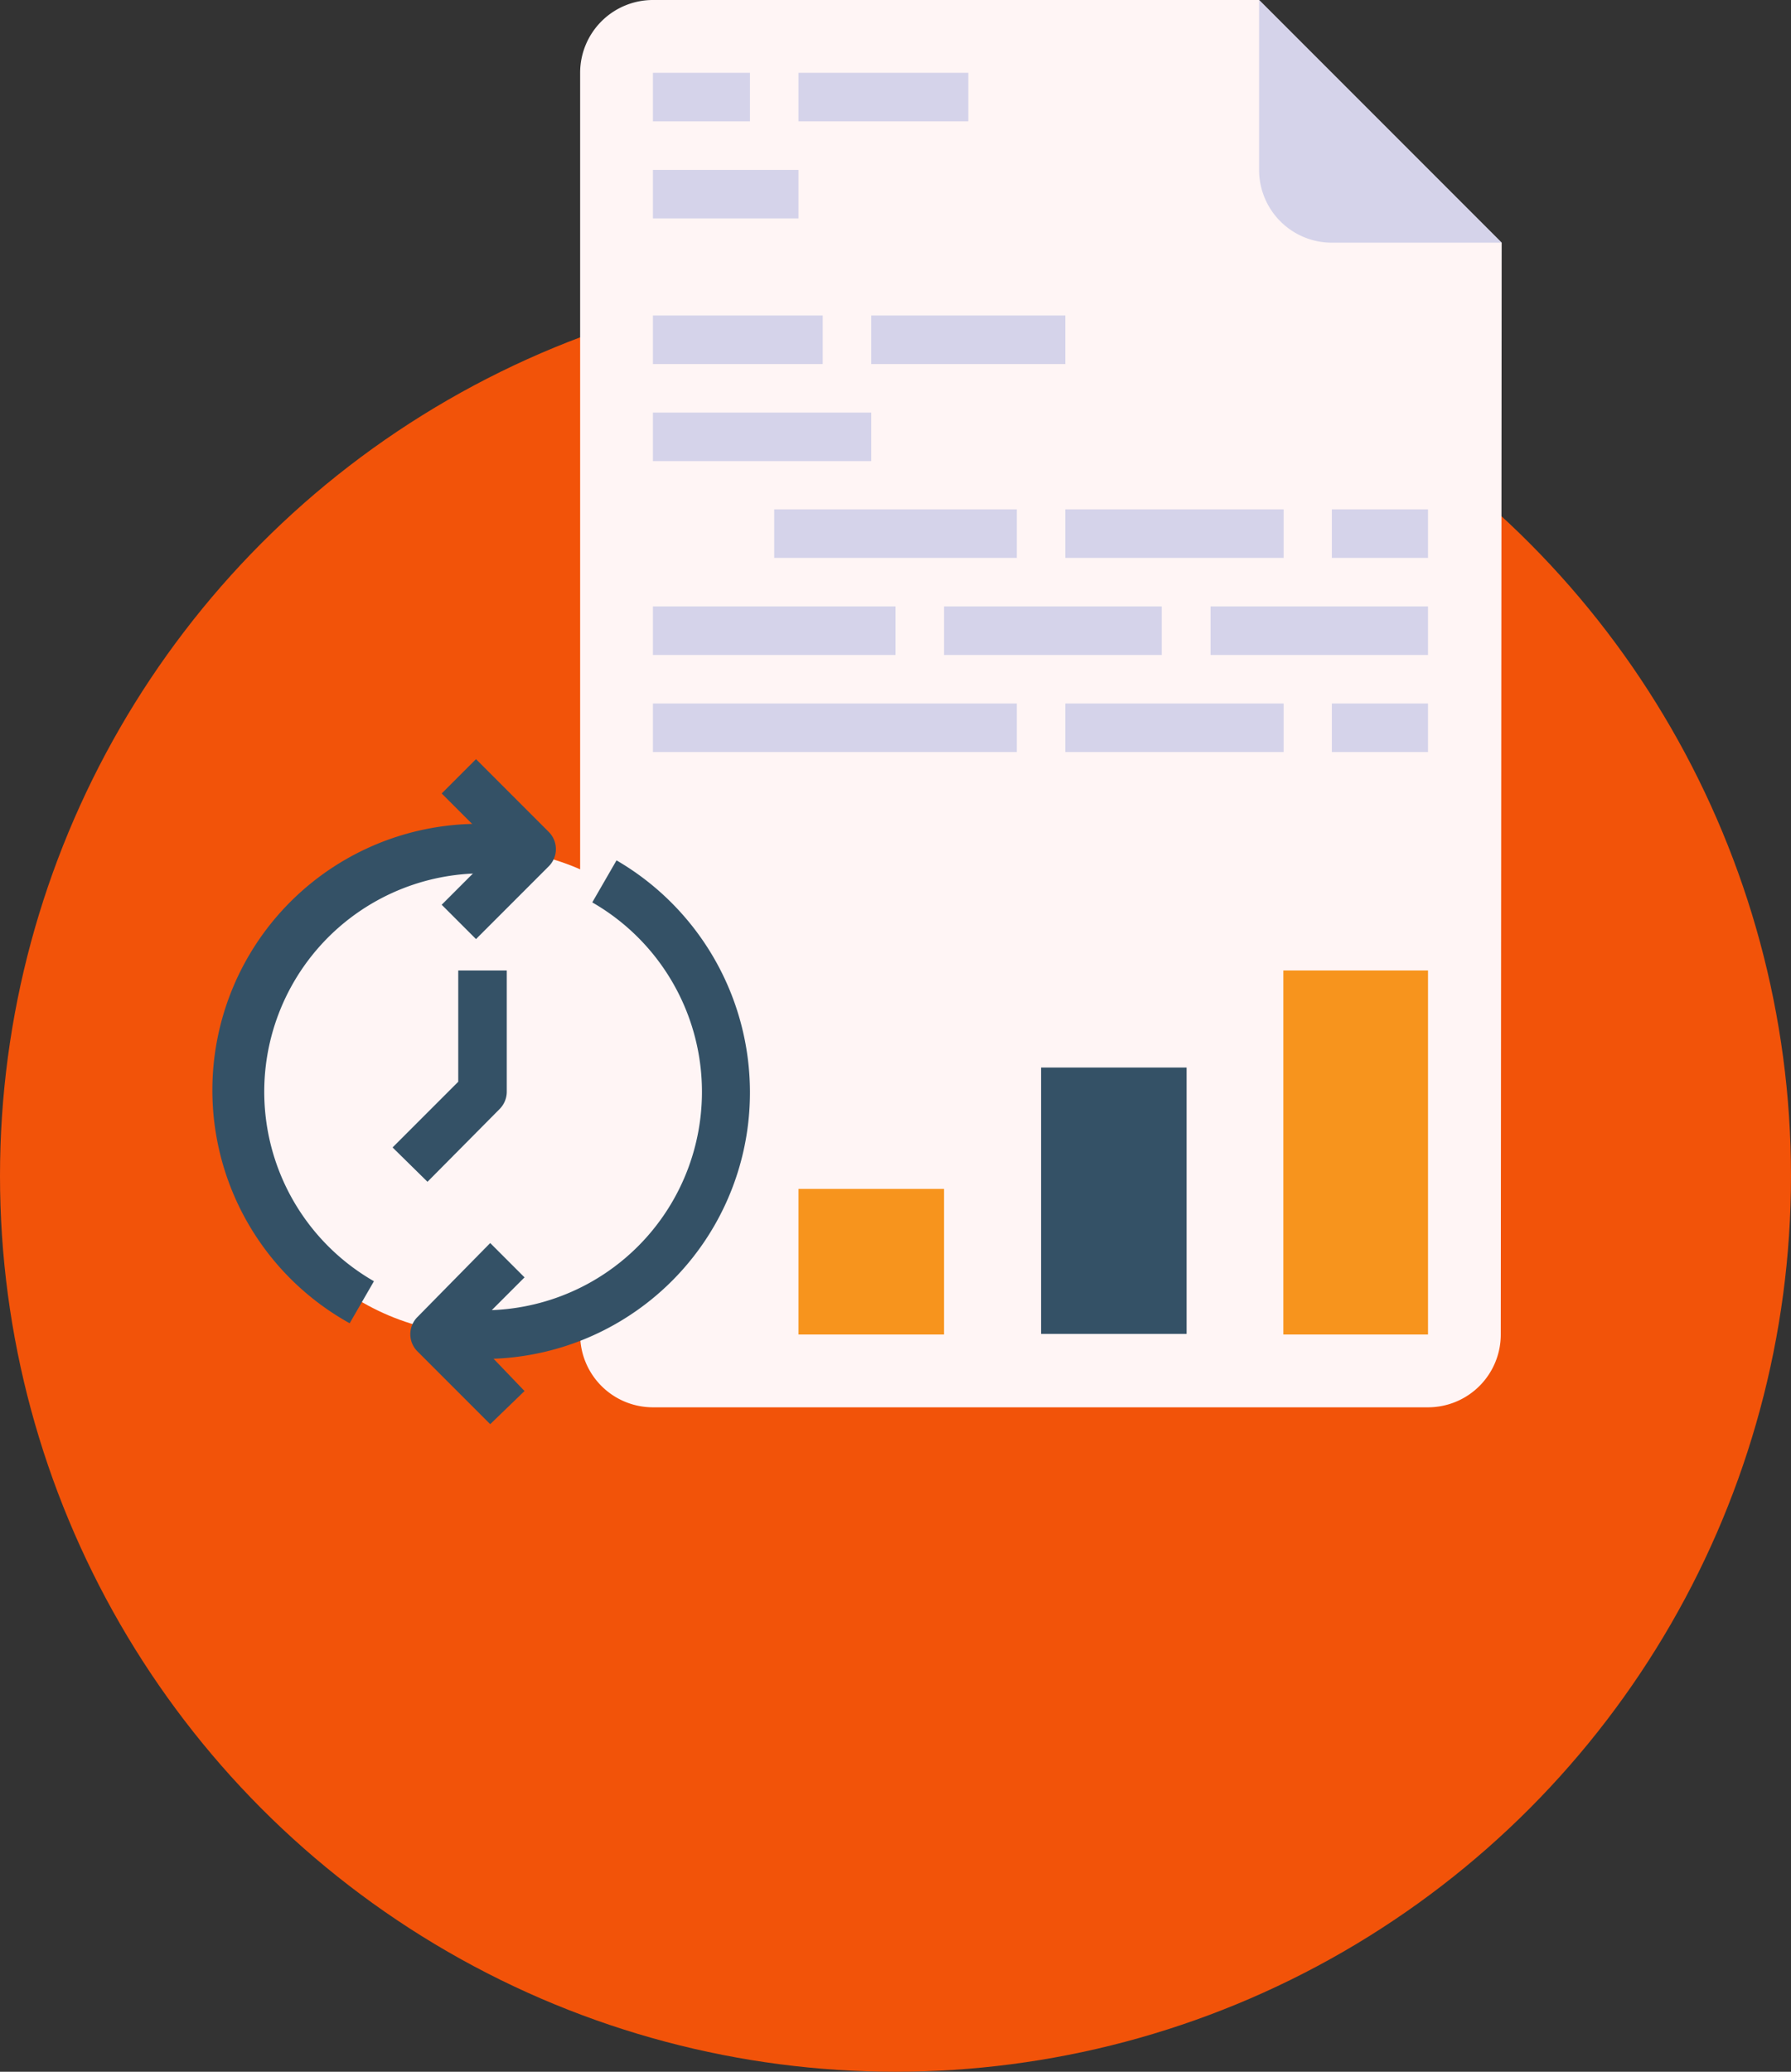<svg xmlns="http://www.w3.org/2000/svg" id="Capa_1" data-name="Capa 1" viewBox="0 0 60.54 70"><rect x="0" y="0" width="60.54" height="70" fill="#333333" stroke="none"/><defs><style>.cls-1{fill:#f25309;}.cls-2{fill:#fff5f5;}.cls-3{fill:#d5d3ea;}.cls-4{fill:#f7941d;}.cls-5{fill:#345166;}</style></defs><circle class="cls-1" cx="30.27" cy="39.73" r="30.27"></circle><path class="cls-2" d="M55.49,8.2,47.29,0H26.8a2.46,2.46,0,0,0-2.46,2.46V45.09a2.46,2.46,0,0,0,2.46,2.46H53a2.46,2.46,0,0,0,2.46-2.46h0Z" transform="translate(-4.73)"></path><path class="cls-3" d="M47.29,0V5.74A2.46,2.46,0,0,0,49.75,8.2h5.74Z" transform="translate(-4.73)"></path><path class="cls-3" d="M26.8,2.46h3.28V4.1H26.8Z" transform="translate(-4.73)"></path><path class="cls-3" d="M31.72,2.46h5.74V4.1H31.72V2.46Z" transform="translate(-4.73)"></path><path class="cls-3" d="M26.8,5.74h4.92V7.38H26.8Z" transform="translate(-4.73)"></path><path class="cls-3" d="M26.8,10.66h5.74V12.3H26.8Z" transform="translate(-4.73)"></path><path class="cls-3" d="M34.18,10.66h6.56V12.3H34.18V10.66Z" transform="translate(-4.73)"></path><path class="cls-3" d="M26.8,13.94h7.38v1.64H26.8V13.94Z" transform="translate(-4.73)"></path><path class="cls-3" d="M30.9,17.21h8.2v1.64H30.9Z" transform="translate(-4.73)"></path><path class="cls-3" d="M40.74,17.21h7.38v1.64H40.74Z" transform="translate(-4.73)"></path><path class="cls-3" d="M49.75,17.21H53v1.64H49.75Z" transform="translate(-4.73)"></path><path class="cls-3" d="M26.8,20.49H35v1.64H26.8V20.49Z" transform="translate(-4.73)"></path><path class="cls-3" d="M36.64,20.49H44v1.64H36.64Z" transform="translate(-4.73)"></path><path class="cls-3" d="M45.65,20.49H53v1.64H45.65Z" transform="translate(-4.73)"></path><path class="cls-3" d="M26.8,23.77H39.1v1.64H26.8V23.77Z" transform="translate(-4.73)"></path><path class="cls-3" d="M40.74,23.77h7.38v1.64H40.74Z" transform="translate(-4.73)"></path><path class="cls-3" d="M49.75,23.77H53v1.64H49.75Z" transform="translate(-4.73)"></path><path class="cls-4" d="M31.72,40.17h4.92v4.92H31.72Z" transform="translate(-4.73)"></path><path class="cls-5" d="M39.92,36.07h4.92v9H39.92Z" transform="translate(-4.73)"></path><path class="cls-4" d="M48.11,32.79H53v12.3H48.11Z" transform="translate(-4.73)"></path><circle class="cls-2" cx="16.33" cy="36.89" r="8.2"></circle><path class="cls-5" d="M22.86,28.05l-.33,1.61a7.38,7.38,0,0,0-5.16,13.63l-.82,1.42a9,9,0,0,1,6.31-16.66Z" transform="translate(-4.73)"></path><path class="cls-5" d="M30.08,36.89a9,9,0,0,1-10.82,8.84l.33-1.61a7.38,7.38,0,0,0,5.16-13.63l.82-1.42a9.07,9.07,0,0,1,4.51,7.82Z" transform="translate(-4.73)"></path><path class="cls-5" d="M20.82,31.73l-1.16-1.16,1.88-1.88-1.88-1.88,1.16-1.16,2.46,2.46a.82.82,0,0,1,0,1.16Z" transform="translate(-4.73)"></path><path class="cls-5" d="M21.3,48.12l-2.46-2.46a.82.82,0,0,1,0-1.16L21.3,42l1.16,1.16-1.88,1.88L22.46,47Z" transform="translate(-4.73)"></path><path class="cls-5" d="M19.18,39.93,18,38.77l2.22-2.22V32.79h1.64v4.1a.83.83,0,0,1-.24.58Z" transform="translate(-4.73)"></path></svg>